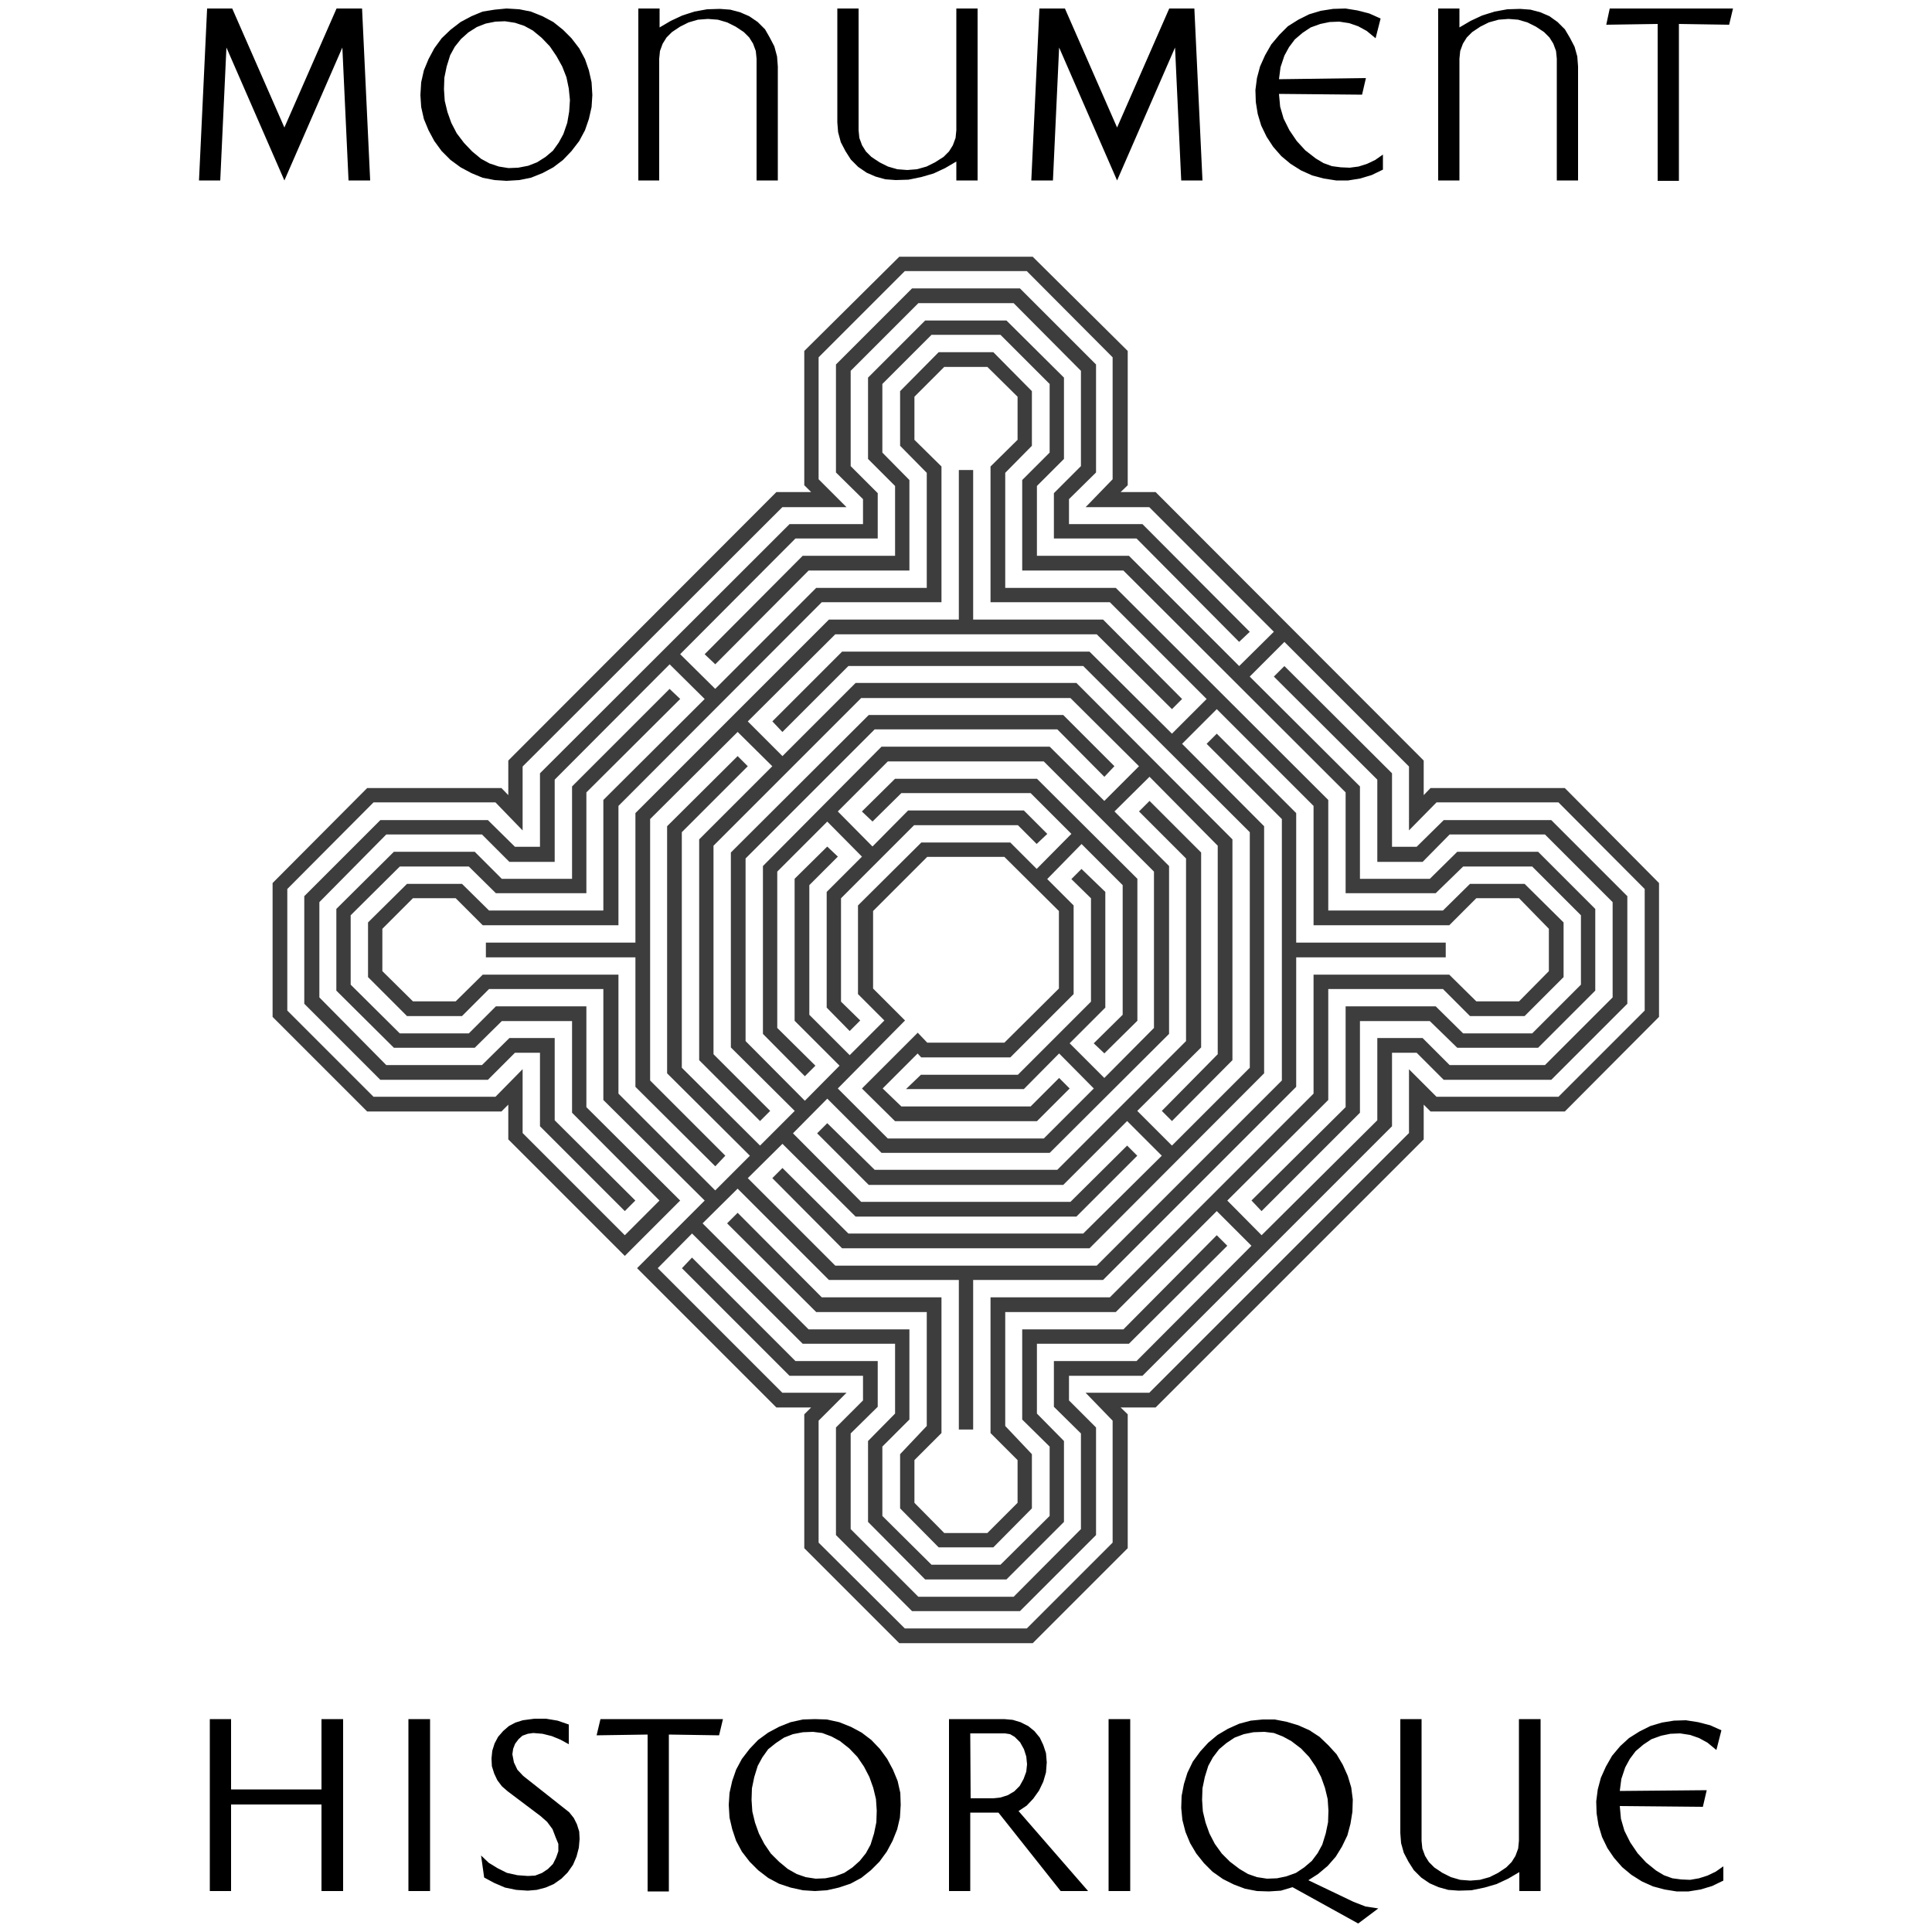 <svg xmlns="http://www.w3.org/2000/svg" viewBox="0 0 500 500" style="enable-background:new 0 0 500 500" xml:space="preserve"><path style="fill:#3d3d3d;stroke:#3d3d3d;stroke-width:1.308;stroke-miterlimit:10" d="M404.7 204.6h-34.2l-2.7 2.8v-10.3l-69-69.1h-10.4l2.8-2.7V91.1l-24.2-24h-34l-24.2 24v34.2l2.7 2.7h-10.3l-69 69.1v10.3l-2.7-2.8H95.3l-24.1 24.2v34.1L95.3 287h34.2l2.7-2.7v10.3l29.5 29.5 13.4-13.4-24-23.9v-25.7h-22.5l-7 7h-18.4l-13.1-13v-18.5l13.1-13h18.4l7 6.9h22.5v-25.7l24-23.9-1.8-1.7-24.6 24.6v24.3h-19.1l-7-7h-20.4l-14.5 14.4v20.6l14.5 14.4h20.4l7-6.9h19.1v24.1l22.9 23-9.9 9.9-27.1-27.1v-15.2l-6.1 6.2H96.4l-22.7-22.7v-32L96.4 207h32.1l6.1 6.3v-15.2l67.6-67.5h15.3l-6.3-6.3V92.2l22.7-22.7H266l22.6 22.7v32.1l-6.1 6.3h15.2l32.9 32.9-9.9 9.8-28.8-28.8h-24.2v-19l7-7V98l-14.5-14.4h-20.5L225.3 98v20.5l7 7v19H208l-24.7 24.8 1.8 1.7 23.9-24h25.7v-22.5l-7-7.1V99.1L240.8 86h18.4l13.1 13.1v18.3l-7.1 7.1V147H291l57.9 57.8v25.7h22.4l7.1-6.9h18.4l13 13v18.5l-13 13h-18.4l-7.1-7h-22.4v25.7l-24.1 23.9 1.7 1.8 24.8-24.8v-24.1h19l7.1 6.9h20.4l14.4-14.4v-20.6l-14.4-14.4h-20.4l-7.1 7h-19v-24.3l-28.8-28.7 9.9-9.9 32.9 32.9v15.2l6.2-6.3h32.1l22.7 22.8v32l-22.7 22.7h-32.1l-6.2-6.2v15.2l-67.6 67.6h-15.2l6.1 6.3v32.1L266 422.1h-32.1l-22.7-22.6v-32.1l6.3-6.3h-15.3l-32.9-32.9 9.8-9.9 28.9 28.8h24.3v19l-7 7.1v20.4l14.4 14.5h20.5l14.5-14.5v-20.4l-7-7.1v-19h24.2l24.8-24.7-1.8-1.8-23.9 24.1h-25.8v22.4l7.1 7v18.5l-13.1 13h-18.4l-13.1-13v-18.5l7-7v-22.4H209l-28.1-28.1 10-9.9 23.9 23.9h34v38.7h2.4v-38.7h34l49.6-49.6v-33.9h38.7v-2.5h-38.7v-33.9l-19.9-19.9-1.7 1.7 19.2 19.2v68.2l-48.3 48.3h-68.2l-23.3-23.3 9.9-9.8 19.2 19.1h56.6l15.1-15.1-1.7-1.7-14.4 14.3h-54.7l-18.3-18.4 9.8-9.9 14.3 14.3h43l30.5-30.4v-42.9L287.5 210l10-9.9 18.3 18.5v54.5l-14.2 14.4 1.7 1.7 15-15.1v-56.6l-40-40.1h-56.6l-19.2 19.2-9.9-9.9 23.3-23.2h68.2l19.2 19.1 1.7-1.7-19.8-19.9h-34v-38.7h-2.4V161h-34l-49.7 49.7v33.9h-38.7v2.5h38.7V281l20 19.9 1.7-1.8-19.2-19.2v-68.2l23.3-23.2 9.9 9.8-19.2 19.2v56.6l15.1 15.1 1.7-1.7-14.4-14.4v-54.5l38.6-38.6h54.7l18.4 18.3-9.9 9.9-14.4-14.3h-43l-30.3 30.5v42.9l10.2 10.3 1.8-1.8-9.6-9.5v-41l13.6-13.6 9.9 10-9.4 9.4v29.4l5.3 5.4 1.8-1.8-4.7-4.6v-27.3l19.3-19.3h27.4l4.6 4.6 1.8-1.7-5.4-5.4h-29.4l-9.5 9.6-9.9-10 13.6-13.6h40.9l28.9 28.9v41l-13.5 13.6-9.9-9.9 9.5-9.5v-29.4l-5.5-5.3-1.7 1.7 4.8 4.7v27.3l-19.3 19.3h-25.1l-2.5 2.4h28.6l9.4-9.5 9.9 10-13.6 13.6h-40.9l-13.6-13.6 17.4-17.6-8-8v-20.6l14.4-14.4h20.5l14.5 14.4v20.6l-14.5 14.4h-20.5l-2.2-2.3-13.5 13.5 7.9 7.8h36.2l7.8-7.8-1.8-1.8-7.1 7.1h-34l-5.5-5.3 10-10 1.2 1.3h22.5l16-16v-22.4l-7.1-7.1 9.8-10 11.3 11.3v34.1L284 270l1.8 1.7 7.9-7.8v-36.2l-25.6-25.5h-36.2L224 210l1.8 1.7 7.2-7.1h34l11.2 11.2-9.9 10-7.1-7.1h-22.5l-16 15.9V257l7.1 7.1-9.9 9.9-11.1-11.1v-34.1l7.1-7.1-1.8-1.7-7.8 7.7v36.2l11.9 11.9-9.9 10-16-16.1v-47.8l33.8-33.8h47.8l11.9 12 1.7-1.8-12.6-12.6h-49.8l-35.3 35.2v49.9l16.8 16.7-9.9 9.9-20.9-20.8v-61.5l16.8-16.8-1.7-1.7-17.6 17.5v63.4l21.7 21.6-9.9 9.9-25.7-25.7v-30.4h-34.2l-7 6.9h-11.6l-8.3-8.2v-11.5l8.3-8.3h11.6l7 7h34.2v-30.5l53-53.1H243V121l-7-6.9v-11.7l8.1-8.1h11.7l8.2 8.1v11.7l-7 6.9v34.2h30.5l25.7 25.7-9.9 9.9-21.6-21.5h-63.5l-17.4 17.4 1.7 1.8 16.8-16.8h61.3l43.5 43.4v61.5l-20.8 20.8-9.9-9.9 16.8-16.7v-49.9l-12.7-12.7-1.8 1.8 11.9 11.9v47.8l-33.7 33.7h-47.8l-12-11.8-1.7 1.7 12.7 12.7h49.8l16.8-16.8 9.9 9.9-21 20.8h-61.3l-16.8-16.7-1.7 1.7 17.4 17.5h63.5l44.8-44.9v-63.4L305 192.5l9.9-9.9 25.7 25.7v30.5h34.2l7-7h11.6l8.1 8.3v11.5l-8.1 8.2h-11.6l-7-6.9h-34.2v30.4l-53.1 53.1H257v34.2l7 7v11.6l-8.2 8.2h-11.7l-8.1-8.2v-11.6l7-7v-34.2h-30.6l-21.5-21.6-1.8 1.8 22.4 22.3h29v30.4l-6.9 7.3v13.5l9.6 9.7h13.6l9.6-9.7v-13.5l-6.9-7.3v-30.4h29l26.4-26.4 9.9 9.9-30.4 30.5h-21v10.9l7 6.9V396l-17.8 17.9h-25.2L219.5 396v-25.3l7-6.9v-10.9h-20.9l-26.5-26.5-1.7 1.8 27.2 27.2H224v7.3l-7 7V397l19.3 19.3h27.4L283 397v-27.3l-7-7v-7.3h19.4l64.2-64.2v-19.4h7.3l7 7h27.3l19.3-19.3v-27.3l-19.3-19.3h-27.3l-7 6.9h-7.3v-19.4l-27.2-27.1-1.8 1.8 26.5 26.4v20.9h10.8l7-7.1h25.2l17.9 17.9v25.2l-17.9 17.9h-25.2l-7-7h-10.8v20.9l-30.6 30.4-9.8-9.9 26.4-26.3v-29.1h30.6l7 7h13.6l9.7-9.7V239l-9.7-9.6h-13.6l-7 6.9h-30.6v-29l-54.6-54.5h-29v-30.7l6.9-7v-13.6l-9.6-9.7h-13.6l-9.6 9.7v13.6l6.9 7v30.7h-29l-26.4 26.4-10-9.9 30.5-30.6h20.9v-10.8l-7-7V95.7l17.9-17.9h25.2l17.8 17.9v25.2l-7 7v10.8h21l26.3 26.5 1.8-1.7-27.1-27.2H276v-7.4l7-6.9V94.6l-19.3-19.3h-27.4L217 94.6V122l7 6.9v7.4h-19.4l-64.2 64.1v19.4H133l-7-6.9H98.7l-19.3 19.3v27.3l19.3 19.3H126l7-7h7.4v19.4l21.3 21.3 1.8-1.8-20.6-20.5v-20.9h-10.8l-7.1 7H99.7L82 258.4v-25.2l17.7-17.9H125l7.1 7.1h10.8v-20.9l30.4-30.5 10 9.9-26.5 26.4v29h-30.5l-7-6.9h-13.7l-9.7 9.6v13.6l9.7 9.7h13.7l7-7h30.5v29.1l26.5 26.3-17.5 17.5 35.4 35.4h10.3l-2.7 2.7v34.1l24.2 24.2h34l24.2-24.2v-34.1l-2.8-2.7h10.4l69-69v-10.3l2.7 2.7h34.2l24-24.1v-34.1z"/><path d="m51.5 46.7 2.1-44.5h6.5L73.6 33 87.1 2.2h6.6l2.1 44.5h-5.6l-1.6-34.4-15 34.4-15-34.4L57 46.7h-5.5zM131.1 2.2l-3.1.3-3.1.5-2.9 1.2-2.8 1.5-2.6 2-2.3 2.2-1.9 2.6-1.5 2.8-1.2 2.9-.7 3.1-.2 3.3.2 3.1.7 3.1 1.2 2.9 1.5 2.8 1.9 2.6 2.3 2.3 2.6 1.9 2.8 1.5 2.9 1.2 3.1.6 3.1.2 3.3-.2 3-.6 3-1.2 2.8-1.5 2.5-1.9 2.2-2.3 2-2.6 1.5-2.8 1-2.9.7-3.1.2-3.1-.2-3.3-.7-3.1-1-2.9-1.5-2.8-2-2.6-2.2-2.2-2.5-2-2.8-1.5-3-1.2-3-.6-3.3-.2zm-.4 3.3 2.6.4 2.4.8 2.2 1.2 2.3 1.9 2.1 2.2 1.7 2.5 1.5 2.7 1.1 2.8.6 2.9.3 3-.2 3-.5 2.9-1 2.9-1.2 2.2-1.5 2.1-1.9 1.6L139 42l-2.3.9-2.6.5-2.5.1-2.5-.4-2.4-.8-2.2-1.2-2.3-1.9-2.1-2.2-1.9-2.5-1.4-2.7-1-2.8-.7-2.9-.2-3 .1-3 .6-2.9.9-2.9 1.2-2.2 1.6-2 1.9-1.7 2.2-1.4 2.3-.9 2.5-.5 2.5-.1zM170.6 46.7V15.2l.2-2 .7-1.9 1-1.6 1.4-1.4 2.1-1.4 2.2-1.1 2.4-.7 2.6-.2 2.6.2 2.4.7 2.2 1.1 2.1 1.4 1.4 1.4 1 1.6.7 1.9.2 2v31.5h5.5V17.2l-.2-2.6-.7-2.6-1.2-2.3-1.2-2.1-1.9-1.9-2.2-1.5-2.3-1-2.6-.7-2.7-.2-3.3.1-3.3.6-3.1 1-3 1.4-2.9 1.7V2.2h-5.5v44.5h5.4zM266.9 46.7 269 2.2h6.6L289.1 33l13.5-30.8h6.5l2.1 44.5h-5.5l-1.6-34.4-15 34.4-15-34.4-1.6 34.4h-5.6zM429 6.2l-13.3.2.9-4.2h31.9l-1 4.2-13-.2v40.6H429V6.2zM348.2 2.2l-3.2.1-3.2.5-3 .9-2.8 1.4-2.7 1.7-2.2 2.2-2.1 2.5-1.6 2.8-1.3 2.9-.8 3-.4 3.1.1 3.1.5 3.1.9 3 1.4 2.9 1.7 2.6 2.1 2.4 2.4 2 2.7 1.7 2.9 1.3 3 .8 3.2.5h3.1l3.1-.5 3-.9 2.9-1.4V40l-2 1.4-2.1 1-2.2.7-2.3.3-2.3-.1-2.3-.3-2.2-.8-2-1.2-2.7-2.1-2.2-2.4-1.9-2.8-1.5-3-.9-3.1-.3-3.3 21.5.2 1-4.3-22.5.3.4-3.1 1-3 1.2-2.2 1.5-2 2-1.7 2.1-1.4 2.5-.9 2.4-.5 2.5-.1 2.6.4 2.3.8 2.2 1.2 2.3 1.9 1.3-5.1-2.9-1.3-3.1-.8-3.1-.5zM247.5 2.2v31.5l-.2 2-.7 1.9-1 1.6-1.4 1.4L242 42l-2.2 1.1-2.5.7-2.5.2-2.6-.2-2.4-.7-2.2-1.1-2.1-1.4-1.4-1.4-1-1.6-.7-1.9-.2-2V2.2h-5.5v29.5l.2 2.5.7 2.6 1.2 2.3 1.4 2.2 1.9 1.9 2.2 1.5 2.3 1 2.5.7 2.7.2 3.3-.1 3.4-.7 3.1-.9 3-1.4 2.9-1.7v4.9h5.5V2.2h-5.5zM377.7 46.8V15.2l.2-2 .7-1.9 1-1.6 1.4-1.4 2.1-1.4 2.2-1.1 2.5-.7 2.6-.2 2.5.2 2.4.7 2.2 1.1 2.1 1.4 1.4 1.4 1 1.6.7 1.9.2 2v31.5h5.5V17.2l-.2-2.6-.7-2.5-1.2-2.3-1.3-2.2-1.9-1.9-2.1-1.5-2.3-1-2.6-.7-2.7-.2-3.3.1-3.3.6-3.2 1-3 1.4-2.9 1.7V2.2h-5.5v44.5h5.5v.1zM167.6 448.9l-13.2.2 1-4.2h31.7l-1 4.2-13-.2v40.6h-5.5v-40.6zM111.3 489.4v-44.5h-5.6v44.5h5.6zM292.5 489.4v-44.5h-5.6v44.5h5.6zM210.9 444.9l-3.1.1-3.2.7-3 1.2-2.8 1.5-2.6 1.9-2.2 2.3-2 2.6-1.5 2.8-1 2.9-.7 3.1-.2 3.1.2 3.3.7 3 1 3 1.5 2.8 2 2.6 2.2 2.2 2.6 2 2.8 1.5 3 1 3.2.7 3.1.2 3.1-.2 3.1-.7 3-1 2.8-1.5 2.5-2 2.2-2.2 1.9-2.6 1.5-2.8 1.2-3 .7-3 .2-3.3-.1-3.1-.7-3.1-1.2-2.9-1.5-2.8-1.9-2.6-2.2-2.3-2.5-1.9-2.8-1.5-3-1.2-3.2-.7-3.1-.1zm-.5 3.3 2.4.3 2.4.9 2.2 1.2 2.4 1.9 2.1 2.2 1.7 2.5 1.4 2.7 1 2.8.7 2.9.2 3-.1 3-.6 2.9-.9 2.9-1.2 2.2-1.6 2-1.9 1.7-2.1 1.4-2.4.9-2.5.5-2.5.1-2.6-.4-2.3-.8-2.3-1.3-2.3-1.9-2.1-2.1-1.7-2.5-1.4-2.7-1-2.8-.7-2.9-.2-3 .1-3 .6-2.9.9-2.9 1.2-2.2 1.5-2.1 2-1.6 2.1-1.4 2.3-.9 2.6-.5 2.6-.1zM334.5 488.4l17 9.4 5.2-3.9-3.3-.5-3.1-1.2-11.7-5.6 2.5-1.6 2.5-2.1 2.1-2.4 1.6-2.6 1.4-2.9.8-3 .5-3.1.1-3.2-.4-3.1-.9-3-1.3-2.9-1.6-2.7-2.1-2.3-2.3-2.2-2.6-1.7-2.9-1.3-3-.9-3.1-.6h-3.1l-3.1.3-3 .8-2.9 1.3-2.7 1.6-2.4 2-2.1 2.3-1.9 2.6-1.4 2.9-.9 2.9-.6 3.1-.1 3.1.3 3.1.8 3.1 1.2 2.9 1.6 2.7 2 2.5 2.2 2.2 2.7 1.9 2.8 1.4 2.9 1.1 3.1.6 3.1.1 3.1-.2 3-.9m-7.3-40.2 2.5.3 2.3.9 2.2 1.2 2.5 1.9 2.1 2.2 1.7 2.5 1.4 2.7 1 2.8.7 2.9.2 3-.1 3-.6 2.9-.9 2.9-1.2 2.2-1.5 2-2 1.7-2.1 1.4-2.5.9-2.4.5-2.6.1-2.6-.4-2.3-.8-2.2-1.3-2.5-1.9-2.1-2.1-1.8-2.5-1.4-2.7-1-2.8-.7-2.9-.2-3 .1-3 .6-2.9.9-2.9 1.2-2.2 1.6-2.1 1.9-1.6 2.1-1.4 2.4-.9 2.5-.5 2.8-.1zM54.3 489.4h5.5V467h23.4v22.4h5.6v-44.5h-5.6v18.2H59.8v-18.2h-5.5v44.5zM245.6 444.9v44.5h5.5v-20.3h7.3l16.1 20.3h7.1l-18-20.7 2.1-1.4 1.7-1.8 1.5-2.1 1.1-2.3.7-2.4.2-2.6-.2-2.4-.7-2.1-.9-1.9-1.4-1.7-1.6-1.3-2-1-2-.6-2.2-.2h-14.3zm5.5 3.7h9l1.3.2 1.2.7 1.4 1.4 1 1.8.6 1.9.2 2-.2 1.9-.7 1.9-1 1.8-1.4 1.4-1.7 1-1.9.6-1.9.2h-5.8l-.1-16.8zM143.8 475.5l-.8-2.1-1.4-1.9-1.7-1.5-8.5-6.4-1.5-1.3-1.2-1.6-.8-1.7-.6-1.9-.1-2 .2-2 .6-1.9.9-1.7 1.3-1.5 1.5-1.3 1.7-.9 1.9-.6 3-.4h3l3 .5 2.9 1v5.1l-2.2-1.2-2.2-.9-2.4-.6-2.4-.2-1.4.2-1.4.5-1 .9-.9 1.2-.5 1.3-.2 1.4.4 2.1.9 1.9 1.5 1.6 11.9 9.4 1.2 1.5.8 1.6.6 1.9.1 1.9-.2 2.3-.6 2.3-.9 2.1-1.4 2-1.6 1.6-2 1.4-2.1.9-2.3.6-2.3.2-3-.2-2.9-.6-2.8-1.2-2.6-1.4-.8-5.7 2 1.9 2.3 1.4 2.4 1.2 2.7.6 2.7.2 1.9-.1 1.8-.7 1.5-1 1.3-1.3.8-1.6.6-1.7v-1.9l-.7-1.7M436.3 445.2l-3.1.1-3.1.5-3 .9-2.8 1.4-2.7 1.7-2.3 2.1-2.1 2.5-1.6 2.8-1.3 2.9-.8 3-.4 3.1.1 3.1.5 3.1.9 3 1.4 2.9 1.7 2.5 2.1 2.4 2.4 2 2.7 1.7 2.9 1.3 3 .8 3.1.5h3.1l3.1-.5 3-.9 2.9-1.4V483l-2 1.4-2.1 1-2.2.7-2.3.4-2.3-.1-2.3-.3-2.2-.8-2-1.2-2.6-2.1-2.2-2.4-1.9-2.8-1.5-3-.9-3.1-.3-3.3 21.5.2 1-4.3-22.5.2.4-3.1 1-3 1.2-2.2 1.5-2 2-1.7 2.1-1.4 2.5-.9 2.4-.5 2.5-.1 2.6.4 2.3.8 2.2 1.2 2.3 1.9 1.3-5.1-2.9-1.3-3.1-.8-3.2-.5zM393.1 444.9v31.5l-.2 2-.7 1.9-1 1.6-1.4 1.4-2.1 1.4-2.2 1.1-2.5.7-2.5.2-2.6-.2-2.4-.7-2.2-1.1-2.1-1.4-1.4-1.4-1-1.6-.7-1.9-.2-2v-31.5h-5.5v29.5l.2 2.6.7 2.5 1.2 2.3 1.4 2.2 1.9 1.9 2.2 1.5 2.3 1 2.5.7 2.7.2 3.3-.1 3.4-.7 3.1-.9 3-1.4 2.9-1.7v4.9h5.5v-44.5h-5.6z"/></svg>
